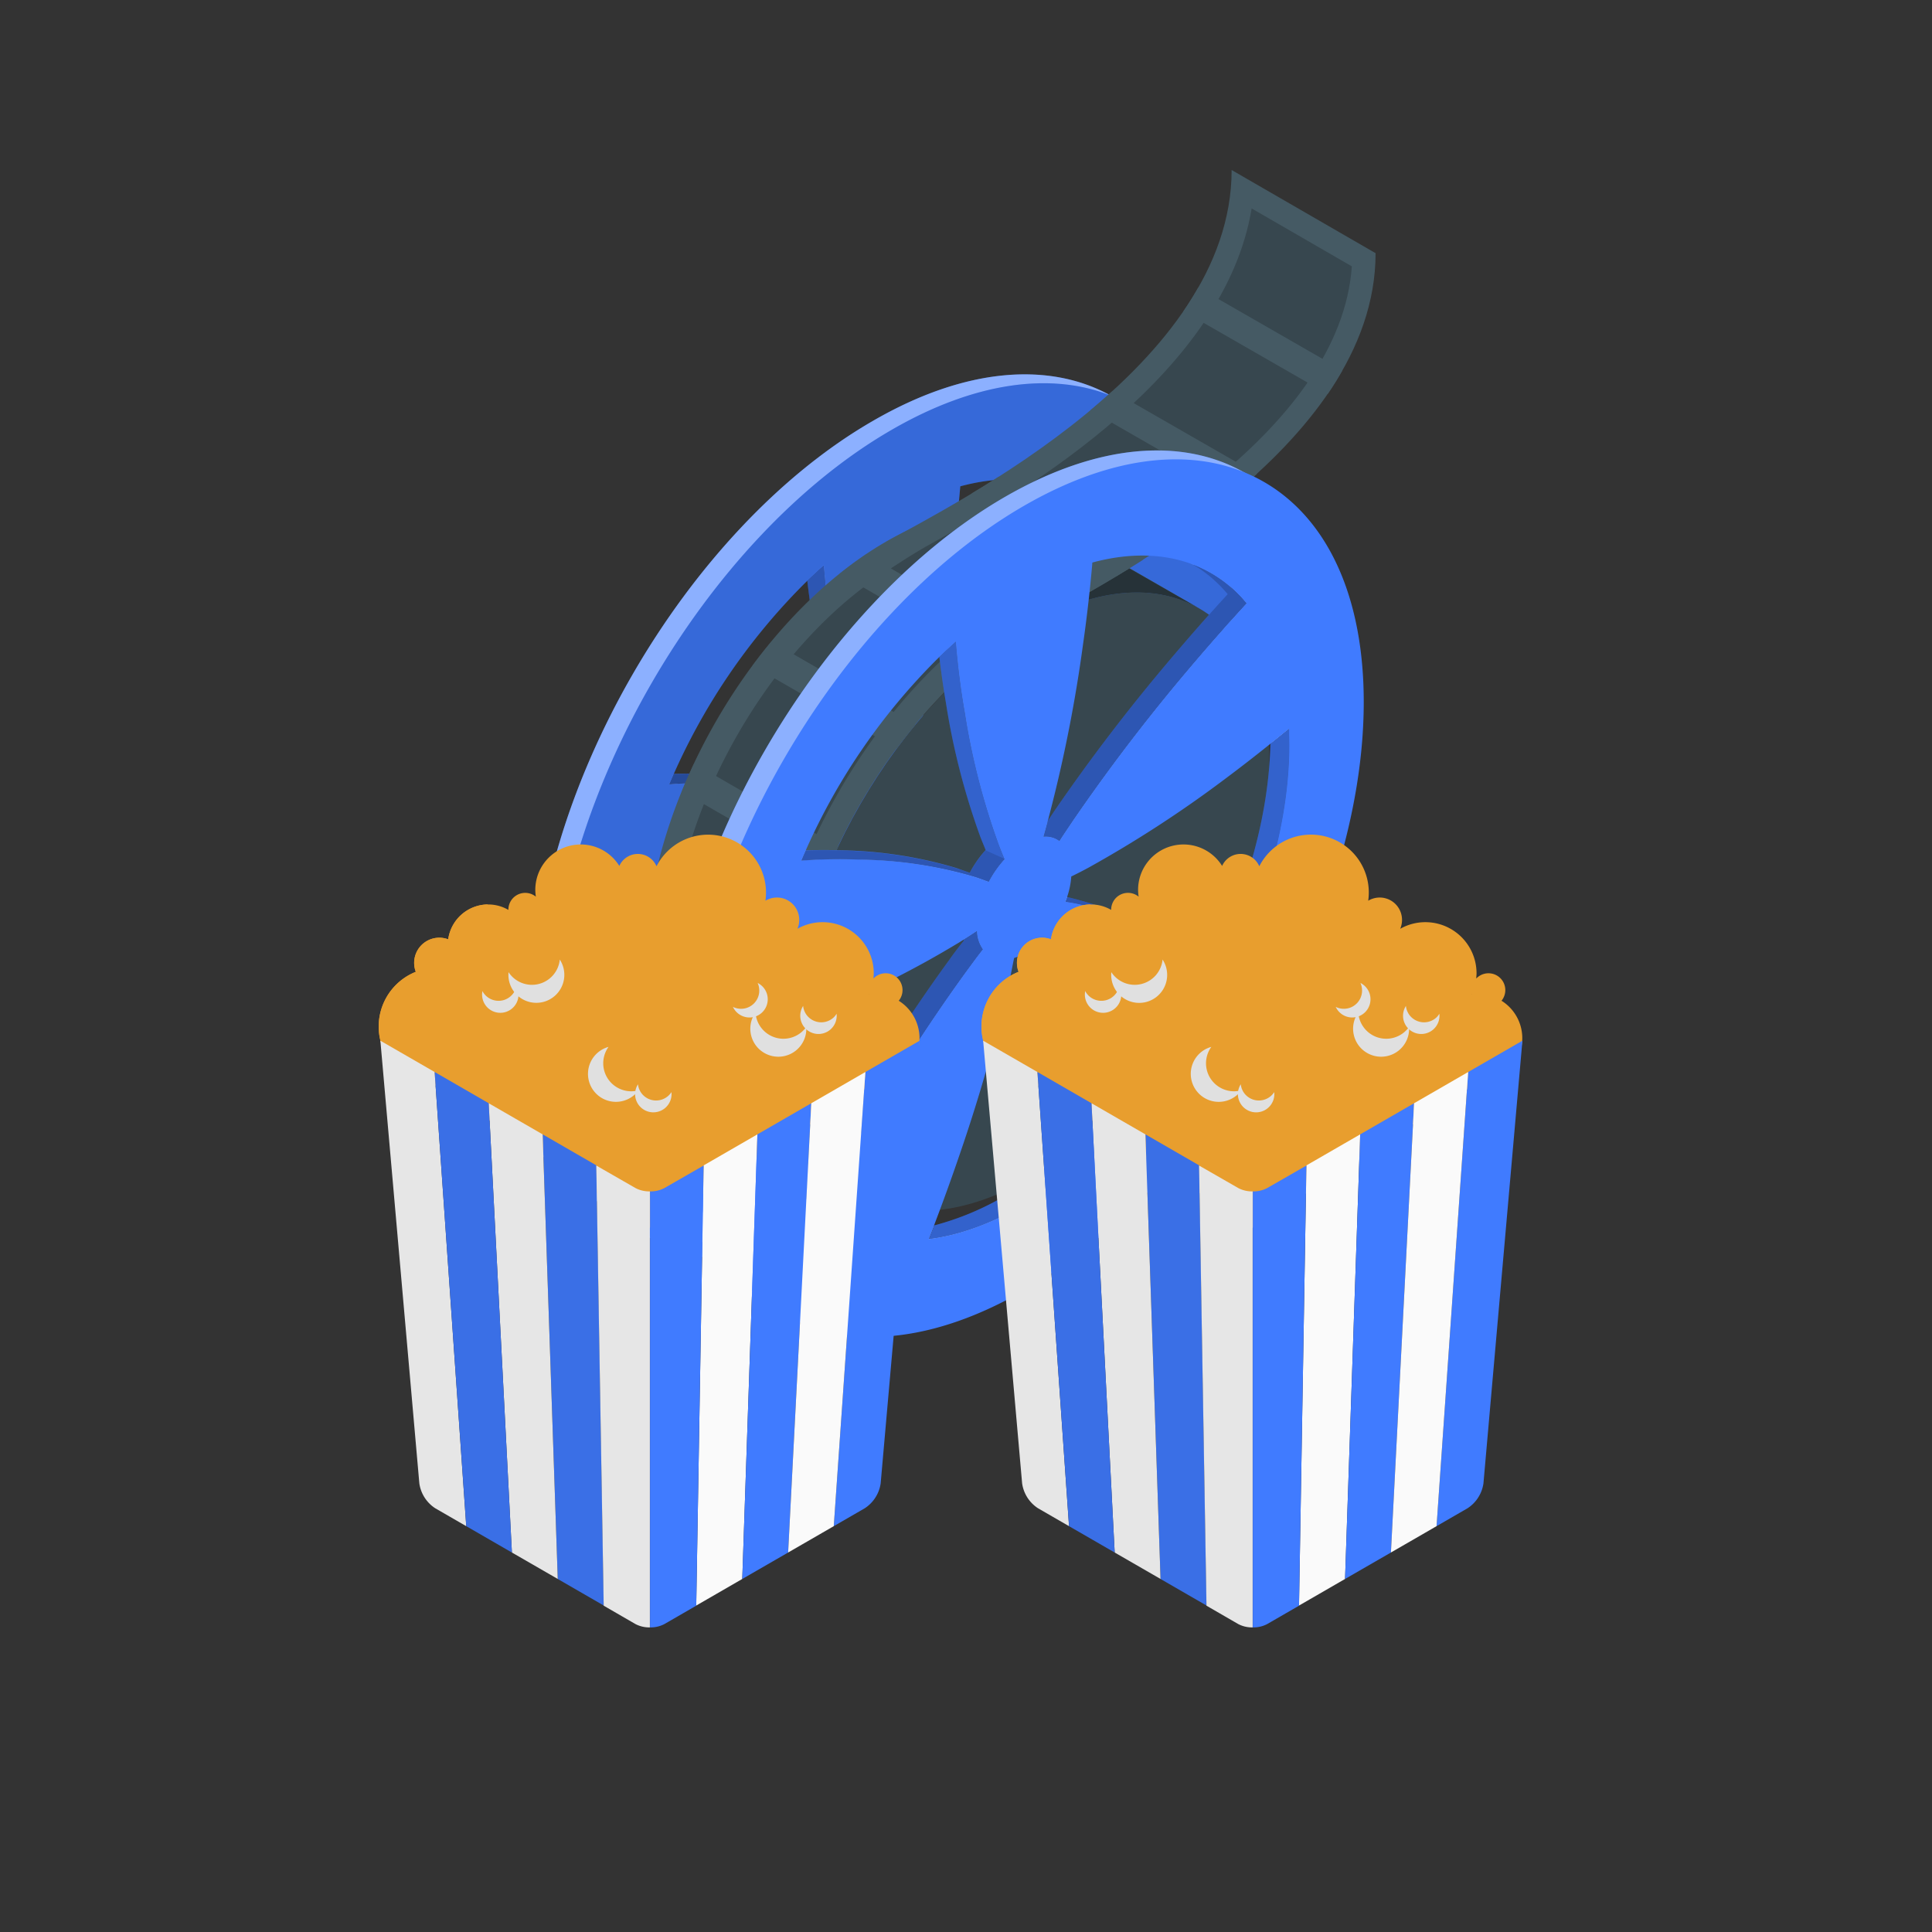 <svg xmlns="http://www.w3.org/2000/svg" width="250" height="250" fill="none"><rect width="100%" height="100%" fill="#333333" stroke="none"/><path fill="#407BFF" d="M143.774 51.21c-7.929-4.42-18.806-3.694-30.779 3.23C88.661 68.446 69 102.543 69 130.576c0 15.555 6.057 25.971 15.593 29.781 7.657 3.078 17.562 1.847 28.371-4.395 24.278-14.023 43.964-48.119 43.964-76.152 0-14.177-5.035-24.094-13.154-28.6Zm.431 17.001a284.763 284.763 0 0 0-7.677 8.735 240.758 240.758 0 0 0-14.773 19.372c-.616.924-1.232 1.816-1.761 2.653a2.924 2.924 0 0 0-2.056-.56c.185-.652.369-1.335.56-2.05l-.954 1.447a2.937 2.937 0 0 0-2.056-.56c.259-.887.517-1.847.776-2.856a186.794 186.794 0 0 0 4.364-22.161c.517-3.607.905-7.165 1.194-10.465 5.934-1.6 11.228-1.04 15.427 1.404a16.585 16.585 0 0 1 6.956 5.023v.018Zm-60.043 32.096c4.561-10.754 11.665-20.93 19.981-28.316.092 1.034.191 2.08.314 3.133a65.062 65.062 0 0 1 2.136-1.976c.252 2.967.616 6.088 1.151 9.086a91.432 91.432 0 0 0 4.371 17.1c.252.709.541 1.361.769 1.964a14.16 14.16 0 0 0-2.056 2.937c-.548-.204-1.12-.425-1.736-.616a54.854 54.854 0 0 0-14.81-2.284 66.42 66.42 0 0 0-7.677.129c.185-.437.376-.88.567-1.311-1.016.013-2.02.068-3.01.136v.018Zm4.592 46.439a17.421 17.421 0 0 1-1.989-1.994l-.449.837c-4.79-4.069-7.682-11.081-7.682-20.573 0-.701.037-1.428.037-2.136 2.665-.905 5.54-1.945 8.451-3.133a126.252 126.252 0 0 0 17.47-8.827c.807-.505 1.576-.985 2.284-1.465.018.812.263 1.603.708 2.283a53.1 53.1 0 0 0 1.736-1.12c.014.849.282 1.675.77 2.37-.616.763-1.232 1.613-1.896 2.505-4.082 5.584-9.03 13.075-13.494 20.702a254.042 254.042 0 0 0-5.946 10.533v.018Zm26.666-.739c-4.309 2.5-8.513 3.989-12.311 4.451a150.9 150.9 0 0 0 .677-1.748 23.468 23.468 0 0 1-3.121.585 244.072 244.072 0 0 0 4.02-10.995 224.406 224.406 0 0 0 6.457-22.579c.222-.979.388-1.927.579-2.813.449-.161.88-.367 1.286-.616a8.44 8.44 0 0 0 1.231-.874c.163.728.368 1.445.616 2.149 0 .061.037.117.049.178.173-.08.345-.178.524-.277a8.146 8.146 0 0 0 1.231-.874h.03c.15.729.344 1.449.579 2.155a74.457 74.457 0 0 0 6.482 15.081 64.971 64.971 0 0 0 4.014 6.365 56.746 56.746 0 0 1-12.343 9.812Zm24.383-31.585c-.055.13-.123.259-.191.388a50.652 50.652 0 0 0-5.909-3.693 35.424 35.424 0 0 0-1.379-.727 50.58 50.58 0 0 0-9.701-3.213 20.072 20.072 0 0 0-1.847-.332c.092-.216.166-.425.24-.616l-.825-.191a17.24 17.24 0 0 0-1.847-.326c.434-1.04.694-2.144.77-3.269.708-.332 1.483-.745 2.253-1.151a152.513 152.513 0 0 0 17.507-11.37c2.893-2.148 5.749-4.432 8.415-6.605 0 .708.037 1.398.037 2.1v1.021l2.419-1.957v2.093c0 9.461-2.893 19.852-7.676 29.436a26.731 26.731 0 0 0-2.266-1.606v.018Z"/><path fill="#fff" d="M143.774 51.21c-7.929-4.42-18.806-3.694-30.779 3.23C88.661 68.446 69 102.543 69 130.576c0 15.555 6.057 25.971 15.593 29.781 7.657 3.078 17.562 1.847 28.371-4.395 24.278-14.023 43.964-48.119 43.964-76.152 0-14.177-5.035-24.094-13.154-28.6Zm.431 17.001a284.763 284.763 0 0 0-7.677 8.735 240.758 240.758 0 0 0-14.773 19.372c-.616.924-1.232 1.816-1.761 2.653a2.924 2.924 0 0 0-2.056-.56c.185-.652.369-1.335.56-2.05l-.954 1.447a2.937 2.937 0 0 0-2.056-.56c.259-.887.517-1.847.776-2.856a186.794 186.794 0 0 0 4.364-22.161c.517-3.607.905-7.165 1.194-10.465 5.934-1.6 11.228-1.04 15.427 1.404a16.585 16.585 0 0 1 6.956 5.023v.018Zm-60.043 32.096c4.561-10.754 11.665-20.93 19.981-28.316.092 1.034.191 2.08.314 3.133a65.062 65.062 0 0 1 2.136-1.976c.252 2.967.616 6.088 1.151 9.086a91.432 91.432 0 0 0 4.371 17.1c.252.709.541 1.361.769 1.964a14.16 14.16 0 0 0-2.056 2.937c-.548-.204-1.12-.425-1.736-.616a54.854 54.854 0 0 0-14.81-2.284 66.42 66.42 0 0 0-7.677.129c.185-.437.376-.88.567-1.311-1.016.013-2.02.068-3.01.136v.018Zm4.592 46.439a17.421 17.421 0 0 1-1.989-1.994l-.449.837c-4.79-4.069-7.682-11.081-7.682-20.573 0-.701.037-1.428.037-2.136 2.665-.905 5.54-1.945 8.451-3.133a126.252 126.252 0 0 0 17.47-8.827c.807-.505 1.576-.985 2.284-1.465.018.812.263 1.603.708 2.283a53.1 53.1 0 0 0 1.736-1.12c.014.849.282 1.675.77 2.37-.616.763-1.232 1.613-1.896 2.505-4.082 5.584-9.03 13.075-13.494 20.702a254.042 254.042 0 0 0-5.946 10.533v.018Zm26.666-.739c-4.309 2.5-8.513 3.989-12.311 4.451a150.9 150.9 0 0 0 .677-1.748 23.468 23.468 0 0 1-3.121.585 244.072 244.072 0 0 0 4.02-10.995 224.406 224.406 0 0 0 6.457-22.579c.222-.979.388-1.927.579-2.813.449-.161.88-.367 1.286-.616a8.44 8.44 0 0 0 1.231-.874c.163.728.368 1.445.616 2.149 0 .061.037.117.049.178.173-.08.345-.178.524-.277a8.146 8.146 0 0 0 1.231-.874h.03c.15.729.344 1.449.579 2.155a74.457 74.457 0 0 0 6.482 15.081 64.971 64.971 0 0 0 4.014 6.365 56.746 56.746 0 0 1-12.343 9.812Zm24.383-31.585c-.055.13-.123.259-.191.388a50.652 50.652 0 0 0-5.909-3.693 35.424 35.424 0 0 0-1.379-.727 50.58 50.58 0 0 0-9.701-3.213 20.072 20.072 0 0 0-1.847-.332c.092-.216.166-.425.24-.616l-.825-.191a17.24 17.24 0 0 0-1.847-.326c.434-1.04.694-2.144.77-3.269.708-.332 1.483-.745 2.253-1.151a152.513 152.513 0 0 0 17.507-11.37c2.893-2.148 5.749-4.432 8.415-6.605 0 .708.037 1.398.037 2.1v1.021l2.419-1.957v2.093c0 9.461-2.893 19.852-7.676 29.436a26.731 26.731 0 0 0-2.266-1.606v.018Z" opacity=".4"/><path fill="#407BFF" d="M143.774 51.21c-7.652-3.079-17.556-1.847-28.366 4.395-24.284 14.004-43.983 48.094-43.983 76.134 0 14.158 5.042 24.087 13.155 28.618 7.935 4.419 18.812 3.693 30.816-3.238 24.278-14.017 43.964-48.107 43.964-76.147.012-15.555-6.063-25.977-15.586-29.763Zm-22.776 54.982c.291-.847.469-1.728.529-2.622a63.004 63.004 0 0 0 2.247-1.157 152.762 152.762 0 0 0 17.513-11.364 208.121 208.121 0 0 0 5.996-4.647l2.419-1.958v2.093c0 9.461-2.893 19.852-7.676 29.437a43 43 0 0 0-2.253-1.552 61.929 61.929 0 0 0-3.657-2.16 47.482 47.482 0 0 0-3.823-1.884 50.58 50.58 0 0 0-9.701-3.213 20.375 20.375 0 0 0-1.847-.333c.105-.221.179-.443.253-.658v.018Zm23.207-37.98a284.644 284.644 0 0 0-7.677 8.734 240.74 240.74 0 0 0-14.773 19.373c-.616.923-1.231 1.815-1.761 2.653a2.923 2.923 0 0 0-2.056-.56c.185-.653.37-1.336.56-2.05.068-.265.136-.536.21-.807a187.212 187.212 0 0 0 4.364-22.16c.517-3.595.899-7.16 1.188-10.465 4.839-1.305 9.234-1.17 12.989.246a16.59 16.59 0 0 1 6.956 5.017v.018Zm-28.785 45.262a8.105 8.105 0 0 0 1.232-.874h.03c.15.729.343 1.449.579 2.155a74.38 74.38 0 0 0 6.488 15.075 64.852 64.852 0 0 0 4.014 6.365 56.767 56.767 0 0 1-12.312 9.794c-4.309 2.499-8.513 3.989-12.311 4.451a263.444 263.444 0 0 0 4.019-10.982 222.736 222.736 0 0 0 6.458-22.573c.221-.985.382-1.927.572-2.82.264-.081.519-.186.764-.313.117-.099.289-.197.467-.296v.018ZM81.078 126.18c0-.708.037-1.434.037-2.136 2.665-.911 5.54-1.951 8.445-3.133a127.022 127.022 0 0 0 17.476-8.828l.548-.344a53.077 53.077 0 0 0 1.736-1.121c.014.849.282 1.675.77 2.37-.616.764-1.232 1.613-1.896 2.506-4.082 5.583-9.03 13.074-13.494 20.701a266.6 266.6 0 0 0-5.946 10.551 17.414 17.414 0 0 1-1.988-1.994c-3.59-4.223-5.688-10.533-5.688-18.591v.019Zm25.515-53.013c.253 2.967.616 6.088 1.151 9.086a91.51 91.51 0 0 0 4.371 17.1c.252.708.542 1.361.769 1.964a14.154 14.154 0 0 0-2.056 2.936c-.548-.203-1.12-.425-1.736-.615a54.814 54.814 0 0 0-14.81-2.284 66.42 66.42 0 0 0-7.676.129 81.503 81.503 0 0 1 17.851-26.328c.702-.708 1.441-1.367 2.136-2.007v.019Z"/><path fill="#000" d="M143.774 51.21c-7.652-3.079-17.556-1.847-28.366 4.395-24.284 14.004-43.983 48.094-43.983 76.134 0 14.158 5.042 24.087 13.155 28.618 7.935 4.419 18.812 3.693 30.816-3.238 24.278-14.017 43.964-48.107 43.964-76.147.012-15.555-6.063-25.977-15.586-29.763Zm-22.776 54.982c.291-.847.469-1.728.529-2.622a63.004 63.004 0 0 0 2.247-1.157 152.762 152.762 0 0 0 17.513-11.364 208.121 208.121 0 0 0 5.996-4.647l2.419-1.958v2.093c0 9.461-2.893 19.852-7.676 29.437a43 43 0 0 0-2.253-1.552 61.929 61.929 0 0 0-3.657-2.16 47.482 47.482 0 0 0-3.823-1.884 50.58 50.58 0 0 0-9.701-3.213 20.375 20.375 0 0 0-1.847-.333c.105-.221.179-.443.253-.658v.018Zm23.207-37.98a284.644 284.644 0 0 0-7.677 8.734 240.74 240.74 0 0 0-14.773 19.373c-.616.923-1.231 1.815-1.761 2.653a2.923 2.923 0 0 0-2.056-.56c.185-.653.37-1.336.56-2.05.068-.265.136-.536.21-.807a187.212 187.212 0 0 0 4.364-22.16c.517-3.595.899-7.16 1.188-10.465 4.839-1.305 9.234-1.17 12.989.246a16.59 16.59 0 0 1 6.956 5.017v.018Zm-28.785 45.262a8.105 8.105 0 0 0 1.232-.874h.03c.15.729.343 1.449.579 2.155a74.38 74.38 0 0 0 6.488 15.075 64.852 64.852 0 0 0 4.014 6.365 56.767 56.767 0 0 1-12.312 9.794c-4.309 2.499-8.513 3.989-12.311 4.451a263.444 263.444 0 0 0 4.019-10.982 222.736 222.736 0 0 0 6.458-22.573c.221-.985.382-1.927.572-2.82.264-.081.519-.186.764-.313.117-.099.289-.197.467-.296v.018ZM81.078 126.18c0-.708.037-1.434.037-2.136 2.665-.911 5.54-1.951 8.445-3.133a127.022 127.022 0 0 0 17.476-8.828l.548-.344a53.077 53.077 0 0 0 1.736-1.121c.014.849.282 1.675.77 2.37-.616.764-1.232 1.613-1.896 2.506-4.082 5.583-9.03 13.074-13.494 20.701a266.6 266.6 0 0 0-5.946 10.551 17.414 17.414 0 0 1-1.988-1.994c-3.59-4.223-5.688-10.533-5.688-18.591v.019Zm25.515-53.013c.253 2.967.616 6.088 1.151 9.086a91.51 91.51 0 0 0 4.371 17.1c.252.708.542 1.361.769 1.964a14.154 14.154 0 0 0-2.056 2.936c-.548-.203-1.12-.425-1.736-.615a54.814 54.814 0 0 0-14.81-2.284 66.42 66.42 0 0 0-7.676.129 81.503 81.503 0 0 1 17.851-26.328c.702-.708 1.441-1.367 2.136-2.007v.019Z" opacity=".15"/><path fill="#407BFF" d="M110.089 112.97c-.615.763-1.231 1.612-1.896 2.505-4.081 5.583-9.03 13.075-13.493 20.702a266.6 266.6 0 0 0-5.946 10.551 17.35 17.35 0 0 1-1.989-1.995 251.027 251.027 0 0 1 5.497-9.72c4.463-7.621 9.413-15.112 13.494-20.701a43.986 43.986 0 0 1 1.89-2.5l-.062-.092a54.82 54.82 0 0 0 1.736-1.12c.014.849.282 1.674.769 2.37Z"/><path fill="#000" d="M110.089 112.97c-.615.763-1.231 1.612-1.896 2.505-4.081 5.583-9.03 13.075-13.493 20.702a266.6 266.6 0 0 0-5.946 10.551 17.35 17.35 0 0 1-1.989-1.995 251.027 251.027 0 0 1 5.497-9.72c4.463-7.621 9.413-15.112 13.494-20.701a43.986 43.986 0 0 1 1.89-2.5l-.062-.092a54.82 54.82 0 0 0 1.736-1.12c.014.849.282 1.674.769 2.37Z" opacity=".4"/><path fill="#407BFF" d="M127.756 136.195a56.792 56.792 0 0 1-12.311 9.794c-4.309 2.499-8.514 3.989-12.312 4.45.228-.578.456-1.163.677-1.748a36.212 36.212 0 0 0 9.234-3.866 56.87 56.87 0 0 0 12.311-9.794 67.384 67.384 0 0 1-4.069-6.358 74.346 74.346 0 0 1-6.402-14.94c.173-.08.345-.179.524-.277a8.29 8.29 0 0 0 1.231-.874h.031c.149.729.343 1.448.578 2.154a74.392 74.392 0 0 0 6.501 15.094 65.216 65.216 0 0 0 4.007 6.365Z"/><path fill="#000" d="M127.756 136.195a56.792 56.792 0 0 1-12.311 9.794c-4.309 2.499-8.514 3.989-12.312 4.451.228-.579.456-1.164.677-1.749a36.244 36.244 0 0 0 9.234-3.865 56.9 56.9 0 0 0 12.311-9.794" opacity=".3"/><path fill="#000" d="M123.749 129.83a74.345 74.345 0 0 1-6.457-15.112 18.66 18.66 0 0 1-.579-2.155h-.031a8.047 8.047 0 0 1-1.231.874c-.178.099-.351.197-.523.277a74.253 74.253 0 0 0 6.359 14.959 67.505 67.505 0 0 0 4.013 6.359l2.462 1.163a65.151 65.151 0 0 1-4.013-6.365Z" opacity=".4"/><path fill="#407BFF" d="M132.324 110.359a50.58 50.58 0 0 0-9.701-3.213 20.012 20.012 0 0 0-1.847-.332c.093-.216.166-.425.24-.616a52.061 52.061 0 0 1 11.308 4.161ZM149.733 86.518c0 9.462-2.894 19.852-7.677 29.437a42.167 42.167 0 0 0-2.253-1.551c4.506-9.129 7.283-18.972 7.48-28.021l2.419-1.958c0 .708.031 1.392.031 2.093Z"/><path fill="#000" d="M132.324 110.359a50.58 50.58 0 0 0-9.701-3.213 20.012 20.012 0 0 0-1.847-.332c.093-.216.166-.425.24-.616a52.061 52.061 0 0 1 11.308 4.161Z" opacity=".4"/><path fill="#000" d="M149.733 86.518c0 9.462-2.894 19.852-7.677 29.437a42.167 42.167 0 0 0-2.253-1.551c4.506-9.129 7.283-18.972 7.48-28.021l2.419-1.958c0 .708.031 1.392.031 2.093Z" opacity=".3"/><path fill="#407BFF" d="M144.205 68.193a286.126 286.126 0 0 0-7.676 8.734A240.788 240.788 0 0 0 121.755 96.3c-.616.923-1.231 1.816-1.761 2.653a2.922 2.922 0 0 0-2.056-.56c.185-.653.37-1.336.561-2.05l.812-1.231a242.398 242.398 0 0 1 14.774-19.366c2.604-3.078 5.201-6.051 7.682-8.735a16.897 16.897 0 0 0-4.524-3.848 16.585 16.585 0 0 1 6.962 5.03Z"/><path fill="#000" d="M144.205 68.193a286.126 286.126 0 0 0-7.676 8.734A240.788 240.788 0 0 0 121.755 96.3c-.616.923-1.231 1.816-1.761 2.653a2.922 2.922 0 0 0-2.056-.56c.185-.653.37-1.336.561-2.05l.812-1.231a242.398 242.398 0 0 1 14.774-19.366c2.604-3.078 5.201-6.051 7.682-8.735a16.897 16.897 0 0 0-4.524-3.848 16.585 16.585 0 0 1 6.962 5.03Z" opacity=".4"/><path fill="#407BFF" d="M112.884 101.298a14.154 14.154 0 0 0-2.056 2.936c-.548-.203-1.12-.424-1.736-.615a54.855 54.855 0 0 0-14.81-2.284 66.42 66.42 0 0 0-7.677.129c.185-.437.376-.88.567-1.311a69.803 69.803 0 0 1 4.666 0c5.018.084 10 .852 14.81 2.284.616.203 1.195.425 1.742.615a14 14 0 0 1 2.056-2.936c-.227-.615-.517-1.231-.775-1.963a91.823 91.823 0 0 1-4.371-17.107 111.179 111.179 0 0 1-.843-5.947 64.952 64.952 0 0 1 2.136-1.976c.252 2.967.616 6.088 1.151 9.086a91.434 91.434 0 0 0 4.371 17.1c.252.733.554 1.386.769 1.989Z"/><path fill="#000" d="M110.446 100.141a14 14 0 0 0-2.056 2.936c-.547-.209-1.126-.431-1.742-.616a55.136 55.136 0 0 0-14.81-2.283 51.136 51.136 0 0 0-4.666 0c-.191.431-.382.874-.567 1.311a66.197 66.197 0 0 1 7.676-.129c5.019.08 10.002.848 14.811 2.283.616.203 1.188.425 1.736.616a14.128 14.128 0 0 1 2.056-2.936l-2.438-1.182Z" opacity=".4"/><path fill="#000" d="M110.446 100.141c-.228-.616-.517-1.231-.776-1.964a91.82 91.82 0 0 1-4.37-17.106 110.187 110.187 0 0 1-.844-5.947 65.062 65.062 0 0 1 2.136-1.976c.253 2.967.616 6.088 1.152 9.086a91.43 91.43 0 0 0 4.37 17.1c.252.709.542 1.361.77 1.964" opacity=".3"/><path fill="#455A64" d="m136.528 67.965 18.56 10.704a14.161 14.161 0 0 0-1.847-.874c-5.398-2.148-12.379-1.299-20 3.078-17.113 9.88-30.982 33.918-30.982 53.678 0 9.677 3.337 16.534 8.742 19.859l-18.338-10.607c-5.577-3.25-9.037-10.169-9.037-20.018 0-19.76 13.875-43.792 30.988-53.672 7.621-4.401 14.601-5.25 19.994-3.078.653.267 1.286.58 1.896.936l.024-.006Z"/><path fill="#37474F" d="M94.325 140.984c-4.77-2.776-7.387-8.883-7.387-17.181 0-18.688 13.167-41.495 29.351-50.84 4.309-2.462 8.519-3.785 12.206-3.785a13.393 13.393 0 0 1 4.925.892c.504.208.994.451 1.465.727l5.916 3.416a36.426 36.426 0 0 0-9.172 3.841c-17.987 10.39-32.626 35.74-32.626 56.516a36.705 36.705 0 0 0 1.231 9.849l-5.91-3.435Z"/><path fill="#37474F" d="M153.26 77.796c-5.393-2.155-12.373-1.3-19.994 3.078-17.113 9.886-30.988 33.912-30.988 53.678 0 9.99 3.552 16.971 9.277 20.166 5.589 3.115 13.253 2.604 21.711-2.284 17.113-9.849 30.988-33.906 30.988-53.666 0-10.945-4.272-18.288-10.994-20.972Z"/><path fill="#455A64" d="m83.737 121.434 18.639 10.76c.074-1.416.222-2.85.425-4.309l-18.633-10.76a41.6 41.6 0 0 0-.431 4.309ZM108.662 74.25l18.633 10.76a52.905 52.905 0 0 1 3.46-2.542l-18.634-10.754c-1.169.781-2.327 1.656-3.459 2.536ZM99.84 83.016a83.249 83.249 0 0 0-2.462 3.12l18.639 10.761a60.242 60.242 0 0 1 2.463-3.127L99.84 83.016ZM89.83 98.793a67.165 67.165 0 0 0-1.587 3.619l18.633 10.761a59.305 59.305 0 0 1 1.588-3.62l-18.633-10.76Z"/><path fill="#263238" d="M155.088 78.676c-.593-.34-1.21-.634-1.847-.88-5.122-2.038-11.64-1.38-18.8 2.462 2.721-1.496 6.938-3.761 11.696-6.71l8.951 5.128Z"/><path fill="#455A64" d="M133.266 80.892C142.173 75.887 178 58.147 178 32.76L159.373 22c0 25.386-35.827 43.127-44.734 48.132l3.312 1.908 2.813-1.847 12.539 7.246-3.256 1.594 3.219 1.859Z"/><path fill="#37474F" d="M120.763 70.193c12.521-6.938 37.692-22.007 41.2-43.22l12.964 7.492c-1.477 21.022-30.021 36.627-40.941 42.598l-.684.375-12.539-7.245Z"/><path fill="#455A64" d="M143.964 50.593a92.829 92.829 0 0 1-2.874 2.506l18.676 10.73a78.956 78.956 0 0 0 2.869-2.513l-18.671-10.723ZM129.197 61.71a186.443 186.443 0 0 1-3.484 2.161l18.683 10.73a209.293 209.293 0 0 0 3.484-2.16l-18.683-10.73ZM155.057 37.199a43.29 43.29 0 0 1-1.921 3.078l18.658 10.717a40.51 40.51 0 0 0 1.915-3.078l-18.652-10.717Z"/><path fill="#37474F" d="M120.764 70.193c-2.918 1.6-5.46 3.355-5.46 3.355l12.311 7.11s2.579-1.514 5.688-3.22l-12.539-7.245Z"/><path fill="#407BFF" d="M160.868 61.058c-7.929-4.42-18.806-3.693-30.81 3.232-24.278 14.023-43.964 48.119-43.964 76.153 0 15.555 6.057 25.971 15.599 29.781 7.651 3.078 17.556 1.847 28.365-4.395 24.285-14.023 43.971-48.113 43.971-76.153 0-14.164-5.042-24.081-13.161-28.618Zm.437 17.002a284.815 284.815 0 0 0-7.682 8.735 242.071 242.071 0 0 0-14.774 19.372c-.616.924-1.231 1.816-1.761 2.654a2.924 2.924 0 0 0-2.056-.561c.185-.652.376-1.335.56-2.049-.332.498-.646.978-.948 1.446a2.94 2.94 0 0 0-2.056-.56c.259-.886.517-1.847.776-2.856a188.071 188.071 0 0 0 4.364-22.161 192.7 192.7 0 0 0 1.189-10.465c5.934-1.6 11.228-1.04 15.432 1.404a16.658 16.658 0 0 1 6.95 5.054l.006-.013Zm-60.049 32.096c4.567-10.754 11.696-20.93 19.981-28.316.093 1.034.197 2.08.314 3.133a69.406 69.406 0 0 1 2.136-1.976c.253 2.967.616 6.088 1.151 9.086a90.952 90.952 0 0 0 4.377 17.101c.252.708.536 1.36.77 1.963a14.23 14.23 0 0 0-2.063 2.937c-.541-.203-1.12-.425-1.736-.616a54.891 54.891 0 0 0-14.81-2.284 66.194 66.194 0 0 0-7.676.13c.184-.437.375-.881.572-1.312a121.59 121.59 0 0 0-3.016.167v-.013Zm4.598 46.439a16.915 16.915 0 0 1-1.994-1.994l-.45.837c-4.789-4.069-7.676-11.111-7.676-20.573 0-.701.037-1.428.037-2.136 2.66-.904 5.54-1.945 8.446-3.133a126.779 126.779 0 0 0 17.476-8.827c.8-.505 1.569-.985 2.284-1.465.016.812.259 1.603.701 2.284a53.077 53.077 0 0 0 1.736-1.121c.014.849.282 1.675.77 2.37-.616.763-1.231 1.613-1.89 2.506-4.088 5.583-9.037 13.074-13.493 20.701a268.282 268.282 0 0 0-5.947 10.563v-.012Zm26.667-.739c-4.34 2.5-8.514 3.989-12.343 4.451.228-.579.462-1.163.684-1.748-1.026.264-2.069.46-3.121.585a250.847 250.847 0 0 0 4.013-10.994 221.355 221.355 0 0 0 6.458-22.58c.227-.978.388-1.926.578-2.813.45-.159.881-.366 1.287-.615a8.224 8.224 0 0 0 1.231-.875h.031c.155.727.35 1.444.585 2.149l.055.178c.166-.08.339-.178.523-.277a8.047 8.047 0 0 0 1.231-.874h.037c.147.73.341 1.45.579 2.155a73.696 73.696 0 0 0 6.457 15.112 66.046 66.046 0 0 0 4.008 6.365 56.904 56.904 0 0 1-12.293 9.781Zm24.383-31.585c-.062.13-.13.259-.197.388a50.748 50.748 0 0 0-5.91-3.693 35.176 35.176 0 0 0-1.373-.727 50.246 50.246 0 0 0-9.707-3.213 20.415 20.415 0 0 0-1.847-.332c.09-.201.17-.407.24-.616l-.819-.234a17.222 17.222 0 0 0-1.846-.326 10.61 10.61 0 0 0 .769-3.269c.702-.332 1.478-.745 2.247-1.151a152.433 152.433 0 0 0 17.507-11.37c2.893-2.148 5.749-4.432 8.415-6.605 0 .708.037 1.398.037 2.1v1.021c.825-.658 1.631-1.317 2.425-1.957v2.093c0 9.461-2.887 19.852-7.676 29.437a59.151 59.151 0 0 0-2.265-1.533v-.013Z"/><path fill="#fff" d="M160.868 61.058c-7.929-4.42-18.806-3.693-30.81 3.232-24.278 14.023-43.964 48.119-43.964 76.153 0 15.555 6.057 25.971 15.599 29.781 7.651 3.078 17.556 1.847 28.365-4.395 24.285-14.023 43.971-48.113 43.971-76.153 0-14.164-5.042-24.081-13.161-28.618Zm.437 17.002a284.815 284.815 0 0 0-7.682 8.735 242.071 242.071 0 0 0-14.774 19.372c-.616.924-1.231 1.816-1.761 2.654a2.924 2.924 0 0 0-2.056-.561c.185-.652.376-1.335.56-2.049-.332.498-.646.978-.948 1.446a2.94 2.94 0 0 0-2.056-.56c.259-.886.517-1.847.776-2.856a188.071 188.071 0 0 0 4.364-22.161 192.7 192.7 0 0 0 1.189-10.465c5.934-1.6 11.228-1.04 15.432 1.404a16.658 16.658 0 0 1 6.95 5.054l.006-.013Zm-60.049 32.096c4.567-10.754 11.696-20.93 19.981-28.316.093 1.034.197 2.08.314 3.133a69.406 69.406 0 0 1 2.136-1.976c.253 2.967.616 6.088 1.151 9.086a90.952 90.952 0 0 0 4.377 17.101c.252.708.536 1.36.77 1.963a14.23 14.23 0 0 0-2.063 2.937c-.541-.203-1.12-.425-1.736-.616a54.891 54.891 0 0 0-14.81-2.284 66.194 66.194 0 0 0-7.676.13c.184-.437.375-.881.572-1.312a121.59 121.59 0 0 0-3.016.167v-.013Zm4.598 46.439a16.915 16.915 0 0 1-1.994-1.994l-.45.837c-4.789-4.069-7.676-11.111-7.676-20.573 0-.701.037-1.428.037-2.136 2.66-.904 5.54-1.945 8.446-3.133a126.779 126.779 0 0 0 17.476-8.827c.8-.505 1.569-.985 2.284-1.465.016.812.259 1.603.701 2.284a53.077 53.077 0 0 0 1.736-1.121c.014.849.282 1.675.77 2.37-.616.763-1.231 1.613-1.89 2.506-4.088 5.583-9.037 13.074-13.493 20.701a268.282 268.282 0 0 0-5.947 10.563v-.012Zm26.667-.739c-4.34 2.5-8.514 3.989-12.343 4.451.228-.579.462-1.163.684-1.748-1.026.264-2.069.46-3.121.585a250.847 250.847 0 0 0 4.013-10.994 221.355 221.355 0 0 0 6.458-22.58c.227-.978.388-1.926.578-2.813.45-.159.881-.366 1.287-.615a8.224 8.224 0 0 0 1.231-.875h.031c.155.727.35 1.444.585 2.149l.055.178c.166-.08.339-.178.523-.277a8.047 8.047 0 0 0 1.231-.874h.037c.147.73.341 1.45.579 2.155a73.696 73.696 0 0 0 6.457 15.112 66.046 66.046 0 0 0 4.008 6.365 56.904 56.904 0 0 1-12.293 9.781Zm24.383-31.585c-.062.13-.13.259-.197.388a50.748 50.748 0 0 0-5.91-3.693 35.176 35.176 0 0 0-1.373-.727 50.246 50.246 0 0 0-9.707-3.213 20.415 20.415 0 0 0-1.847-.332c.09-.201.17-.407.24-.616l-.819-.234a17.222 17.222 0 0 0-1.846-.326 10.61 10.61 0 0 0 .769-3.269c.702-.332 1.478-.745 2.247-1.151a152.433 152.433 0 0 0 17.507-11.37c2.893-2.148 5.749-4.432 8.415-6.605 0 .708.037 1.398.037 2.1v1.021c.825-.658 1.631-1.317 2.425-1.957v2.093c0 9.461-2.887 19.852-7.676 29.437a59.151 59.151 0 0 0-2.265-1.533v-.013Z" opacity=".4"/><path fill="#407BFF" d="M160.868 61.058c-7.651-3.078-17.556-1.847-28.365 4.395-24.285 14.023-43.97 48.114-43.97 76.153 0 14.158 5.04 24.087 13.16 28.618 7.929 4.42 18.806 3.693 30.81-3.238 24.278-14.017 43.964-48.107 43.964-76.146 0-15.544-6.057-25.965-15.599-29.782Zm-22.776 54.983c.292-.847.47-1.729.529-2.622a57.646 57.646 0 0 0 2.253-1.157 152.503 152.503 0 0 0 17.507-11.364 205.39 205.39 0 0 0 5.996-4.647c.825-.66 1.631-1.318 2.425-1.958v2.093c0 9.461-2.887 19.852-7.676 29.437a41.195 41.195 0 0 0-2.247-1.552 64.082 64.082 0 0 0-3.662-2.16 47.367 47.367 0 0 0-3.817-1.884 50.2 50.2 0 0 0-9.707-3.213 20.437 20.437 0 0 0-1.847-.333c.092-.205.174-.414.246-.628v-.012Zm23.207-37.968a285.932 285.932 0 0 0-7.682 8.735 242.41 242.41 0 0 0-14.774 19.372c-.616.923-1.231 1.816-1.76 2.653a2.921 2.921 0 0 0-2.056-.56c.184-.653.375-1.336.56-2.05.074-.265.135-.536.209-.807a185.945 185.945 0 0 0 4.364-22.16c.517-3.595.905-7.16 1.195-10.465 4.832-1.305 9.233-1.17 12.988.246a16.658 16.658 0 0 1 6.956 5.036Zm-28.784 45.263a8.116 8.116 0 0 0 1.231-.874h.037c.147.729.34 1.449.579 2.154a73.696 73.696 0 0 0 6.457 15.112 66.233 66.233 0 0 0 4.007 6.365 56.876 56.876 0 0 1-12.311 9.794c-4.34 2.499-8.513 3.989-12.342 4.451.228-.579.461-1.164.683-1.748a277.139 277.139 0 0 0 3.336-9.234 222.736 222.736 0 0 0 6.458-22.573c.221-.985.381-1.927.578-2.819.264-.082.519-.187.764-.314.172-.117.375-.216.529-.314h-.006Zm-34.349 12.705c0-.708.037-1.434.037-2.136 2.665-.911 5.54-1.951 8.452-3.133a126.996 126.996 0 0 0 17.47-8.828l.548-.344a54.173 54.173 0 0 0 1.736-1.121 4.25 4.25 0 0 0 .769 2.37c-.616.764-1.231 1.613-1.89 2.506-4.087 5.583-9.036 13.075-13.493 20.701a260.837 260.837 0 0 0-5.947 10.551 16.915 16.915 0 0 1-1.994-1.994c-3.583-4.204-5.682-10.514-5.682-18.572h-.006Zm25.516-53.013c.252 2.967.615 6.088 1.151 9.086a90.923 90.923 0 0 0 4.376 17.1c.253.708.536 1.361.77 1.964a14.182 14.182 0 0 0-2.062 2.936c-.542-.203-1.121-.424-1.736-.615a54.86 54.86 0 0 0-14.811-2.284 66.417 66.417 0 0 0-7.676.129c.185-.437.375-.88.572-1.311a81.504 81.504 0 0 1 17.279-25.017 63.738 63.738 0 0 1 2.143-1.988h-.006Z"/><path fill="#407BFF" d="M127.184 122.849c-.615.764-1.231 1.613-1.889 2.506-4.088 5.583-9.037 13.075-13.494 20.702a260.087 260.087 0 0 0-5.946 10.55 17 17 0 0 1-1.995-1.994 269.745 269.745 0 0 1 5.497-9.72c4.463-7.621 9.413-15.112 13.494-20.702a41.63 41.63 0 0 1 1.896-2.499l-.068-.092a53.077 53.077 0 0 0 1.736-1.121 4.25 4.25 0 0 0 .769 2.37Z"/><path fill="#000" d="M127.184 122.849c-.615.764-1.231 1.613-1.889 2.506-4.088 5.583-9.037 13.075-13.494 20.702a260.087 260.087 0 0 0-5.946 10.55 17 17 0 0 1-1.995-1.994 269.745 269.745 0 0 1 5.497-9.72c4.463-7.621 9.413-15.112 13.494-20.702a41.63 41.63 0 0 1 1.896-2.499l-.068-.092a53.077 53.077 0 0 0 1.736-1.121 4.25 4.25 0 0 0 .769 2.37Z" opacity=".3"/><path fill="#407BFF" d="M144.851 146.075a56.925 56.925 0 0 1-12.311 9.794c-4.34 2.499-8.514 3.989-12.343 4.45.228-.578.462-1.163.684-1.748a36.306 36.306 0 0 0 9.233-3.866 57.065 57.065 0 0 0 12.312-9.793 66.07 66.07 0 0 1-4.02-6.359 74.267 74.267 0 0 1-6.396-14.94c.166-.08.339-.179.523-.277a8.116 8.116 0 0 0 1.231-.874h.037c.147.729.341 1.449.579 2.154a73.649 73.649 0 0 0 6.457 15.112 66.227 66.227 0 0 0 4.014 6.347Z"/><path fill="#000" d="M144.851 146.075a56.925 56.925 0 0 1-12.311 9.794c-4.34 2.499-8.514 3.989-12.343 4.45.228-.578.462-1.163.684-1.748a36.306 36.306 0 0 0 9.233-3.866 57.065 57.065 0 0 0 12.312-9.793" opacity=".2"/><path fill="#000" d="M140.843 139.71a73.68 73.68 0 0 1-6.457-15.113 17.412 17.412 0 0 1-.579-2.154h-.037a8.047 8.047 0 0 1-1.231.874c-.185.098-.357.197-.523.277a74.267 74.267 0 0 0 6.396 14.94 66.256 66.256 0 0 0 4.019 6.359l2.463 1.163a66.241 66.241 0 0 1-4.051-6.346Z" opacity=".3"/><path fill="#407BFF" d="M149.425 120.239a50.187 50.187 0 0 0-9.708-3.213 20.313 20.313 0 0 0-1.847-.333c.09-.201.17-.406.24-.615a52.26 52.26 0 0 1 11.315 4.161ZM166.839 96.398c0 9.461-2.887 19.852-7.676 29.437a40.633 40.633 0 0 0-2.247-1.551c4.5-9.129 7.283-18.972 7.473-28.021.825-.659 1.632-1.318 2.426-1.958-.013.708.024 1.391.024 2.093Z"/><path fill="#000" d="M149.425 120.239a50.187 50.187 0 0 0-9.708-3.213 20.313 20.313 0 0 0-1.847-.333c.09-.201.17-.406.24-.615a52.26 52.26 0 0 1 11.315 4.161Z" opacity=".3"/><path fill="#000" d="M166.839 96.398c0 9.461-2.887 19.852-7.676 29.437a40.633 40.633 0 0 0-2.247-1.551c4.5-9.129 7.283-18.972 7.473-28.021.825-.659 1.632-1.318 2.426-1.958-.013.708.024 1.391.024 2.093Z" opacity=".2"/><path fill="#407BFF" d="M161.299 78.072a286.172 286.172 0 0 0-7.682 8.735 242.16 242.16 0 0 0-14.774 19.373c-.616.923-1.231 1.815-1.761 2.653a2.924 2.924 0 0 0-2.056-.561c.185-.652.376-1.335.561-2.049l.818-1.232a240.988 240.988 0 0 1 14.774-19.365c2.604-3.078 5.202-6.052 7.676-8.736a16.962 16.962 0 0 0-4.518-3.847 16.659 16.659 0 0 1 6.962 5.03Z"/><path fill="#000" d="M161.299 78.072a286.172 286.172 0 0 0-7.682 8.735 242.16 242.16 0 0 0-14.774 19.373c-.616.923-1.231 1.815-1.761 2.653a2.924 2.924 0 0 0-2.056-.561c.185-.652.376-1.335.561-2.049l.818-1.232a240.988 240.988 0 0 1 14.774-19.365c2.604-3.078 5.202-6.052 7.676-8.736a16.962 16.962 0 0 0-4.518-3.847 16.659 16.659 0 0 1 6.962 5.03Z" opacity=".3"/><path fill="#407BFF" d="M129.985 111.178a14.182 14.182 0 0 0-2.062 2.936c-.542-.203-1.121-.424-1.736-.615a54.86 54.86 0 0 0-14.811-2.284 66.417 66.417 0 0 0-7.676.129c.185-.437.375-.88.572-1.311a69.8 69.8 0 0 1 4.666 0 55.187 55.187 0 0 1 14.811 2.29c.616.203 1.188.425 1.736.616a14.16 14.16 0 0 1 2.056-2.937c-.228-.615-.517-1.231-.776-1.963a91.9 91.9 0 0 1-4.364-17.107 109.19 109.19 0 0 1-.849-5.947 67.164 67.164 0 0 1 2.136-1.975c.252 2.967.615 6.087 1.151 9.085a91.023 91.023 0 0 0 4.376 17.101c.253.726.536 1.379.77 1.982Z"/><path fill="#000" d="M127.541 110.021a14.154 14.154 0 0 0-2.056 2.936c-.548-.209-1.126-.431-1.736-.615a55.14 55.14 0 0 0-14.811-2.284 51.134 51.134 0 0 0-4.666 0c-.197.431-.387.874-.572 1.311a66.194 66.194 0 0 1 7.676-.129 54.885 54.885 0 0 1 14.835 2.246c.616.204 1.195.425 1.736.616a14.224 14.224 0 0 1 2.063-2.936l-2.469-1.145Z" opacity=".3"/><path fill="#000" d="M127.541 110.021c-.228-.616-.517-1.231-.776-1.964a91.82 91.82 0 0 1-4.364-17.107 110.2 110.2 0 0 1-.85-5.946 69.406 69.406 0 0 1 2.136-1.976c.253 2.967.616 6.088 1.152 9.086a90.944 90.944 0 0 0 4.376 17.1c.253.708.536 1.361.77 1.964" opacity=".2"/><path fill="#E89E2E" d="M194.303 129.487a2.178 2.178 0 0 0-3.273-2.869c0-.219.035-.429.035-.67a6.622 6.622 0 0 0-9.878-5.763 2.92 2.92 0 0 0-.156-2.608 2.884 2.884 0 0 0-2.533-1.436 2.89 2.89 0 0 0-1.451.411 7.49 7.49 0 0 0-5.651-8.341 7.496 7.496 0 0 0-8.444 3.883 2.626 2.626 0 0 0-3.832-1.181c-.43.276-.77.672-.978 1.138a5.883 5.883 0 0 0-6.605-2.553 5.876 5.876 0 0 0-4.27 5.649c.003.295.027.589.073.881a2.175 2.175 0 0 0-3.219.522c-.22.349-.337.753-.337 1.165v.026a5.15 5.15 0 0 0-2.611-.704 5.233 5.233 0 0 0-5.179 4.514 3.251 3.251 0 0 0-4.334 2.367 3.263 3.263 0 0 0 .142 1.837 7.623 7.623 0 0 0 2.818 14.705l27.378 18.446 29.286-18.854a5.715 5.715 0 0 0 5.481-4.148 5.71 5.71 0 0 0-2.475-6.412l.013-.005Zm-3.839-.799a.33.33 0 0 1 .021-.042.121.121 0 0 1 0 .038l-.021.004Z"/><path fill="#E89E2E" d="M141.178 117.033a5.235 5.235 0 0 0-5.18 4.513 3.261 3.261 0 0 0-3.455.748 3.26 3.26 0 0 0-.736 3.457 7.626 7.626 0 0 0-4.666 8.516 7.62 7.62 0 0 0 7.483 6.189l27.379 18.446 27.28-17.561.7-2.624c-3.715 4.823-8.68.983-8.68.983s-.378 2.461-2.456 2.611a2.867 2.867 0 0 1-2.839-1.567 5.69 5.69 0 0 1-4.703 4.273c-4.054.752-6.42-3.698-6.42-3.698s-.761 2.006-2.882 1.469c-2.122-.537-1.37-1.718-1.37-1.718s-1.207 1.061-3.281-.047c-2.075-1.108-2.216-4.355-2.216-4.355a6.148 6.148 0 0 1-6.52-1.288c-3.006-2.856-.459-6.782-.459-6.782-4.518.885-4.351-2.821-4.351-2.821-6.313-.864-5.858-7.056-2.628-8.744Z"/><path fill="#FAFAFA" d="m169.05 150.802-.958 56.956 5.957-3.44 1.958-57.532-6.957 4.016Z"/><path fill="#407BFF" d="m176.008 146.786-1.959 57.532 5.936-3.423 2.997-58.137-6.974 4.028ZM163.97 153.735c-.573.3-1.213.447-1.86.43v56.419a3.792 3.792 0 0 0 1.86-.429l4.123-2.38.957-56.956-5.08 2.916ZM185.89 197.485l4.019-2.323a4.63 4.63 0 0 0 2.049-3.213L197 134.667l-7.018 4.05-4.092 58.768Z"/><path fill="#FAFAFA" d="m182.983 142.758-2.998 58.137 5.905-3.41 4.093-58.768-7 4.041Z"/><path fill="#407BFF" d="m155.174 150.802.958 56.956-5.957-3.44-1.958-57.532 6.957 4.016Z"/><path fill="#E6E6E6" d="m148.217 146.786 1.958 57.532-5.935-3.423-3.002-58.137 6.979 4.028ZM160.233 153.735a3.82 3.82 0 0 0 1.86.43v56.419a3.82 3.82 0 0 1-1.86-.429l-4.118-2.38-.958-56.956 5.076 2.916ZM138.33 197.485l-4.02-2.323a4.62 4.62 0 0 1-2.048-3.213l-5.042-57.282 7.022 4.05 4.088 58.768Z"/><path fill="#407BFF" d="m141.238 142.758 3.002 58.137-5.906-3.41-4.092-58.768 6.996 4.041Z"/><path fill="#000" d="m155.174 150.802.958 56.956-5.957-3.44-1.958-57.532 6.957 4.016ZM141.238 142.758l3.002 58.137-5.906-3.41-4.092-58.768 6.996 4.041Z" opacity=".1"/><path fill="#E0E0E0" d="M160.632 141.083a3.616 3.616 0 0 1-4.629 1.072 3.626 3.626 0 0 1-.754-5.86 3.603 3.603 0 0 1 1.497-.829 3.62 3.62 0 0 0 1.046 5.213 3.627 3.627 0 0 0 1.891.533c.321.001.64-.043.949-.129Z"/><path fill="#E0E0E0" d="M164.884 141.319a2.356 2.356 0 0 1-3.876 2.05 2.368 2.368 0 0 1-.815-2.009 2.37 2.37 0 0 1 .362-1.055c.052.495.259.959.593 1.327a2.368 2.368 0 0 0 3.333.164c.154-.142.289-.302.403-.477ZM150.437 124.166a3.621 3.621 0 1 1-6.631 1.632 3.616 3.616 0 0 0 3.893 1.531 3.621 3.621 0 0 0 2.738-3.163Z"/><path fill="#E0E0E0" d="M144.828 127.606a2.358 2.358 0 1 1-4.402.636c.228.442.592.799 1.039 1.018a2.376 2.376 0 0 0 1.801.122 2.363 2.363 0 0 0 1.562-1.776ZM182.334 132.889a3.623 3.623 0 0 1-4.614 3.71 3.624 3.624 0 0 1-1.957-5.587c.04.666.264 1.308.647 1.855.382.548.908.978 1.52 1.245.612.266 1.286.359 1.947.266a3.622 3.622 0 0 0 1.8-.789c.247-.205.468-.441.657-.7Z"/><path fill="#E0E0E0" d="M186.255 131.18a2.358 2.358 0 1 1-4.329-1.014c.048.502.257.975.597 1.349a2.366 2.366 0 0 0 3.332.163c.155-.148.289-.316.4-.498ZM176.038 127.194a2.353 2.353 0 0 1 1.18 2.859 2.347 2.347 0 0 1-1.555 1.507 2.352 2.352 0 0 1-2.821-1.27 2.355 2.355 0 0 0 3.236-1.228 2.35 2.35 0 0 0 .14-1.271 2.312 2.312 0 0 0-.18-.597Z"/><path fill="#E89E2E" d="M116.303 129.487a2.178 2.178 0 0 0-3.273-2.869c0-.219.035-.429.035-.67a6.622 6.622 0 0 0-9.878-5.763 2.92 2.92 0 0 0-.156-2.608 2.884 2.884 0 0 0-2.533-1.436 2.89 2.89 0 0 0-1.451.411 7.494 7.494 0 0 0-14.095-4.458 2.627 2.627 0 0 0-3.832-1.181c-.43.276-.77.672-.978 1.138a5.88 5.88 0 0 0-10.875 3.096c.003.295.027.589.074.881a2.18 2.18 0 0 0-3.22.522 2.18 2.18 0 0 0-.337 1.165v.026a5.152 5.152 0 0 0-2.61-.704 5.235 5.235 0 0 0-5.18 4.514 3.251 3.251 0 0 0-4.333 2.367 3.255 3.255 0 0 0 .141 1.837 7.625 7.625 0 0 0-2.037 12.957 7.626 7.626 0 0 0 4.855 1.748l27.378 18.446 29.286-18.854a5.715 5.715 0 0 0 5.481-4.148 5.71 5.71 0 0 0-2.475-6.412l.013-.005Zm-3.839-.799a.33.33 0 0 1 .021-.042.121.121 0 0 1 0 .038l-.021.004Z"/><path fill="#E89E2E" d="M63.178 117.033a5.235 5.235 0 0 0-5.18 4.513 3.26 3.26 0 0 0-4.333 2.368 3.255 3.255 0 0 0 .142 1.837 7.625 7.625 0 0 0-4.666 8.516 7.62 7.62 0 0 0 7.483 6.189l27.379 18.446 27.28-17.561.7-2.624c-3.715 4.823-8.68.983-8.68.983s-.378 2.461-2.456 2.611a2.865 2.865 0 0 1-2.84-1.567 5.69 5.69 0 0 1-4.702 4.273c-4.054.752-6.42-3.698-6.42-3.698s-.76 2.006-2.882 1.469c-2.122-.537-1.37-1.718-1.37-1.718s-1.207 1.061-3.281-.047c-2.075-1.108-2.216-4.355-2.216-4.355a6.148 6.148 0 0 1-6.52-1.288c-3.006-2.856-.46-6.782-.46-6.782-4.517.885-4.35-2.821-4.35-2.821-6.313-.864-5.858-7.056-2.628-8.744Z"/><path fill="#FAFAFA" d="m91.05 150.802-.958 56.956 5.957-3.44 1.958-57.532-6.957 4.016Z"/><path fill="#407BFF" d="m98.008 146.786-1.959 57.532 5.936-3.423 2.997-58.137-6.974 4.028ZM85.97 153.735c-.573.3-1.213.447-1.86.43v56.419a3.793 3.793 0 0 0 1.86-.429l4.123-2.38.957-56.956-5.08 2.916ZM107.89 197.485l4.019-2.323a4.63 4.63 0 0 0 2.049-3.213L119 134.667l-7.018 4.05-4.092 58.768Z"/><path fill="#FAFAFA" d="m104.983 142.758-2.998 58.137 5.905-3.41 4.093-58.768-7 4.041Z"/><path fill="#407BFF" d="m77.174 150.802.958 56.956-5.957-3.44-1.958-57.532 6.957 4.016Z"/><path fill="#E6E6E6" d="m70.217 146.786 1.958 57.532-5.935-3.423-3.002-58.137 6.979 4.028ZM82.233 153.735a3.817 3.817 0 0 0 1.86.43v56.419a3.816 3.816 0 0 1-1.86-.429l-4.118-2.38-.958-56.956 5.076 2.916ZM60.33 197.485l-4.02-2.323a4.623 4.623 0 0 1-2.048-3.213l-5.042-57.282 7.022 4.05 4.088 58.768Z"/><path fill="#407BFF" d="m63.238 142.758 3.002 58.137-5.905-3.41-4.093-58.768 6.996 4.041Z"/><path fill="#000" d="m77.174 150.802.958 56.956-5.957-3.44-1.958-57.532 6.957 4.016ZM63.238 142.758l3.002 58.137-5.905-3.41-4.093-58.768 6.996 4.041Z" opacity=".1"/><path fill="#E0E0E0" d="M82.632 141.083a3.625 3.625 0 0 1-2.97 1.495 3.634 3.634 0 0 1-1.659-.423 3.623 3.623 0 0 1 .743-6.689 3.622 3.622 0 0 0 1.046 5.213c.57.348 1.224.533 1.891.533a3.5 3.5 0 0 0 .95-.129Z"/><path fill="#E0E0E0" d="M86.884 141.319a2.358 2.358 0 1 1-4.329-1.014c.052.495.26.959.593 1.327a2.364 2.364 0 0 0 3.736-.313ZM72.437 124.166a3.622 3.622 0 0 1-5.398 4.722 3.618 3.618 0 0 1-1.233-3.09 3.618 3.618 0 0 0 5.765.385c.49-.566.793-1.271.866-2.017Z"/><path fill="#E0E0E0" d="M66.828 127.606a2.358 2.358 0 1 1-4.402.636c.228.442.593.799 1.04 1.018a2.37 2.37 0 0 0 1.8.122 2.37 2.37 0 0 0 1.36-1.187c.092-.187.16-.385.202-.589ZM104.334 132.889a3.623 3.623 0 0 1-4.614 3.71 3.62 3.62 0 0 1-2.425-2.287 3.624 3.624 0 0 1 .468-3.3 3.62 3.62 0 0 0 5.914 2.577c.247-.205.468-.441.657-.7Z"/><path fill="#E0E0E0" d="M108.255 131.18a2.358 2.358 0 1 1-4.329-1.014c.048.502.257.975.597 1.349a2.366 2.366 0 0 0 3.332.163c.155-.148.289-.316.4-.498ZM98.037 127.194a2.357 2.357 0 0 1-1.486 4.427 2.352 2.352 0 0 1-1.709-1.331 2.355 2.355 0 0 0 3.237-1.228c.162-.402.21-.843.139-1.271a2.293 2.293 0 0 0-.18-.597Z"/></svg>